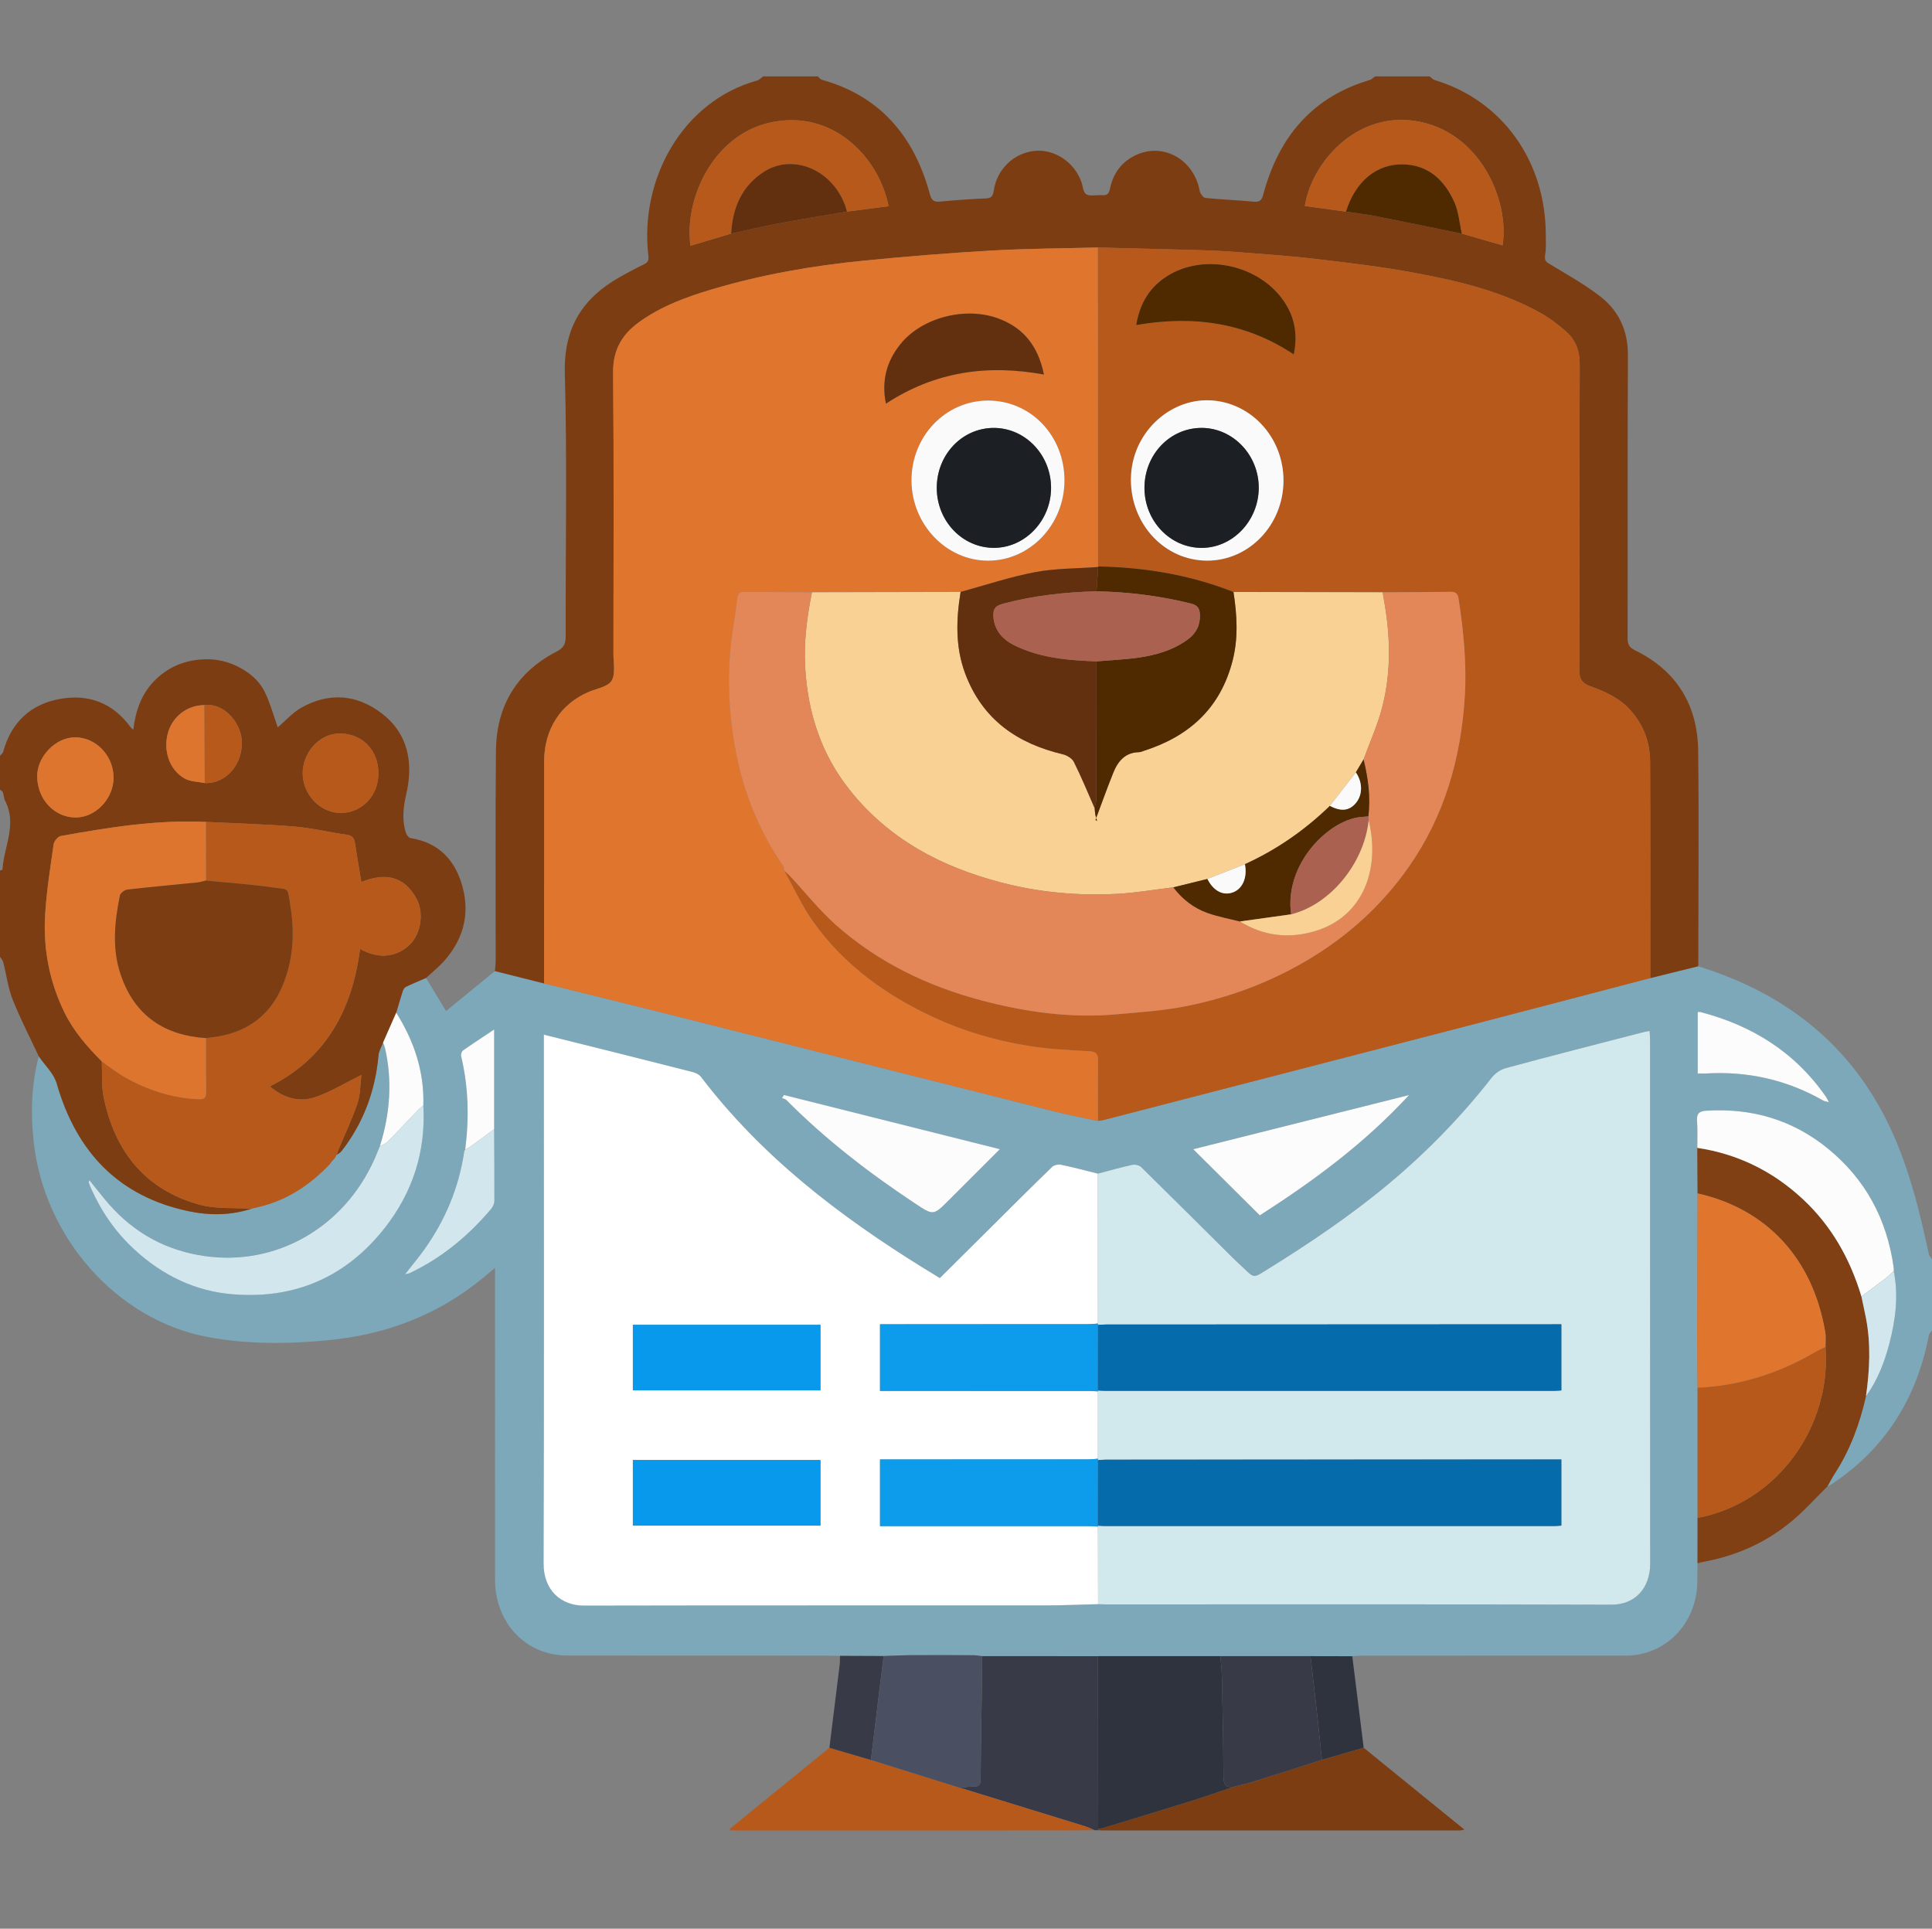 <?xml version="1.0" encoding="utf-8"?>
<!-- Generator: Adobe Illustrator 16.0.0, SVG Export Plug-In . SVG Version: 6.00 Build 0)  -->
<!DOCTYPE svg PUBLIC "-//W3C//DTD SVG 1.1//EN" "http://www.w3.org/Graphics/SVG/1.1/DTD/svg11.dtd">
<svg version="1.1" id="Calque_1" xmlns:x="http://ns.adobe.com/Extensibility/1.0/" xmlns:i="http://ns.adobe.com/AdobeIllustrator/10.0/" xmlns:graph="http://ns.adobe.com/Graphs/1.0/"
	 xmlns="http://www.w3.org/2000/svg" xmlns:xlink="http://www.w3.org/1999/xlink" x="0px" y="0px" width="151.701px"
	 height="151.435px" viewBox="0 0 151.701 151.435" enable-background="new 0 0 151.701 151.435" xml:space="preserve">
<rect x="0" y="0" width="151.701" height="151.435" fill="#808080" stroke="none"/>
<path fill="#7DA8BA" d="M6.888,92.471l0.019-0.031l-0.031-0.006L6.888,92.471z M78.51,90.23c-5.756-1.444-11.353-2.848-16.95-4.255
	c-0.051,0.081-0.106,0.159-0.157,0.24c0.119,0.05,0.265,0.078,0.351,0.162c3.081,3.101,6.501,5.728,10.101,8.114
	c1.432,0.948,1.432,0.955,2.655-0.262C75.805,92.941,77.095,91.647,78.51,90.23 M110.637,85.979
	c-5.6,1.407-11.199,2.811-16.944,4.255c1.807,1.794,3.509,3.482,5.228,5.191C103.159,92.711,107.171,89.754,110.637,85.979
	 M86.221,125.954c0.211,0.006,0.422,0.016,0.634,0.016c13.228,0,26.453-0.016,39.682,0.021c1.786,0.007,3.039-1.232,3.039-3.238
	c-0.011-13.683-0.005-27.368-0.008-41.052c0-0.233-0.025-0.461-0.041-0.764c-0.283,0.063-0.484,0.1-0.683,0.152
	c-3.535,0.911-7.068,1.816-10.592,2.765c-0.408,0.112-0.849,0.405-1.116,0.752c-2.402,3.066-5.09,5.827-8.044,8.298
	c-3.07,2.567-6.367,4.779-9.741,6.869c-0.9,0.559-0.895,0.565-1.642-0.152c-0.295-0.284-0.601-0.556-0.892-0.846
	c-2.399-2.38-4.792-4.77-7.207-7.138c-0.159-0.152-0.491-0.228-0.713-0.181c-0.903,0.199-1.798,0.458-2.695,0.695
	c-0.962-0.24-1.917-0.499-2.886-0.705c-0.22-0.044-0.552,0.025-0.708,0.178c-1.578,1.525-3.131,3.082-4.69,4.63
	c-1.373,1.366-2.747,2.727-4.124,4.09c-0.488-0.297-0.93-0.559-1.363-0.83c-6.523-4.052-12.596-8.682-17.387-14.959
	c-0.151-0.199-0.445-0.33-0.694-0.393c-2.284-0.59-4.573-1.157-6.862-1.729c-1.564-0.394-3.134-0.786-4.782-1.198v0.861
	c0,13.552,0.023,27.101-0.025,40.646c-0.006,2.137,1.383,3.325,3.176,3.319c12.09-0.022,24.179-0.01,36.267-0.016
	C83.49,126.048,84.857,125.988,86.221,125.954 M143.621,86.531c0.01,0.027,0.016,0.053,0.025,0.077
	c0.003-0.012,0.009-0.027,0.006-0.034c-0.013-0.016-0.028-0.021-0.045-0.037c-0.07-0.131-0.135-0.274-0.217-0.394
	c-2.463-3.565-5.85-5.63-9.858-6.682c-0.07-0.016-0.149,0-0.223,0v4.829c0.232,0,0.418,0.01,0.604-0.003
	c3.271-0.203,6.356,0.474,9.242,2.124C143.292,86.487,143.464,86.49,143.621,86.531 M38.802,88.655v-7.817
	c-0.866,0.574-1.664,1.095-2.447,1.641c-0.103,0.075-0.183,0.306-0.15,0.434c0.581,2.424,0.638,4.873,0.321,7.337
	c-0.028,0.063-0.073,0.116-0.083,0.182c-0.418,2.848-1.5,5.403-3.146,7.702c-0.448,0.624-0.942,1.214-1.488,1.915
	c0.187-0.043,0.269-0.043,0.338-0.077c2.498-1.17,4.603-2.901,6.411-5.042c0.14-0.168,0.259-0.431,0.262-0.646
	C38.831,92.408,38.812,90.53,38.802,88.655 M33.451,76.785c0.493,0.811,0.984,1.622,1.572,2.596c1.287-1.052,2.564-2.094,3.84-3.136
	c1.287,0.325,2.57,0.646,3.859,0.968c3.13,0.773,6.264,1.537,9.395,2.326c10.267,2.58,20.53,5.18,30.797,7.756
	c1.091,0.274,2.198,0.478,3.298,0.715c0.165-0.028,0.332-0.041,0.494-0.081c9.524-2.465,19.047-4.923,28.567-7.394
	c4.771-1.236,9.538-2.49,14.308-3.74c1.259-0.31,2.513-0.618,3.769-0.93c0.579,0.2,1.164,0.384,1.734,0.599
	c6.233,2.333,10.926,6.464,13.687,12.868c1.262,2.936,2.015,6.024,2.68,9.144c0.032,0.147,0.167,0.269,0.253,0.399v5.575
	c-0.086,0.131-0.221,0.256-0.25,0.399c-0.97,5.028-3.487,8.938-7.631,11.68c-0.105,0.068-0.225,0.122-0.335,0.181
	c0.201-0.349,0.385-0.711,0.606-1.051c1.188-1.844,1.936-3.881,2.424-6.033c0.905-1.245,1.457-2.674,1.841-4.165
	c0.482-1.854,0.729-3.737,0.339-5.659c-0.004-0.087,0.006-0.175-0.004-0.262c-0.526-3.822-2.227-6.941-5.12-9.318
	c-2.822-2.321-6.058-3.235-9.613-3.011c-0.507,0.031-0.757,0.199-0.708,0.792c0.051,0.705,0.019,1.414,0.021,2.118
	c0.006,1.192,0.013,2.387,0.021,3.579c-0.012,3.743-0.024,7.493-0.031,11.236c0,1.345,0.022,2.687,0.031,4.031
	c0,3.403,0,6.807,0,10.214c-0.003,1.188-0.003,2.374-0.006,3.559c-0.031,0.84,0.036,1.694-0.111,2.509
	c-0.508,2.813-2.795,4.745-5.526,4.745c-6.903,0.003-13.811,0-20.718,0.003c-0.247,0-0.5,0.028-0.75,0.044l-3.28-0.007
	c-2.358,0-4.715,0-7.072,0c-3.208,0-6.412,0-9.616,0c-3.032,0-6.066,0-9.099,0c-0.226-0.024-0.452-0.071-0.68-0.074
	c-1.662-0.007-3.323-0.01-4.981,0c-0.692,0.003-1.383,0.04-2.073,0.065c-1.14-0.007-2.284-0.01-3.427-0.013
	c-0.378-0.006-0.758-0.016-1.134-0.019c-6.763-0.003-13.524-0.003-20.286-0.007c-3.24-0.003-5.664-2.552-5.664-5.961
	c-0.003-7.85-0.003-15.695-0.003-23.544v-0.934c-0.383,0.325-0.652,0.55-0.923,0.774c-3.563,2.947-7.66,4.467-12.134,4.903
	c-3.171,0.31-6.353,0.341-9.502-0.246c-7.141-1.338-12.875-7.83-13.673-15.405c-0.239-2.239-0.166-4.451,0.409-6.635
	c0.483,0.708,1.182,1.345,1.405,2.131c1.579,5.49,4.958,8.881,10.32,10.023c1.65,0.349,3.332,0.349,4.97-0.188h-0.019
	c0.189-0.044,0.381-0.088,0.568-0.138c2.215-0.512,4.048-1.719,5.626-3.388c0.045-0.068,0.092-0.131,0.137-0.199l-0.006,0.009
	c0.045-0.047,0.089-0.094,0.134-0.144l-0.009,0.01c0.045-0.047,0.089-0.094,0.134-0.144l-0.006,0.009
	c0.047-0.087,0.095-0.178,0.14-0.268l0.006,0.019c0.128-0.1,0.284-0.175,0.381-0.3c1.695-2.187,2.641-4.691,2.893-7.499
	c0.03-0.347,0.234-0.674,0.359-1.014c0.044,0.121,0.108,0.24,0.137,0.364c0.613,2.627,0.412,5.21-0.387,7.759
	c-0.144,0.343-0.278,0.692-0.429,1.026c-2.402,5.378-7.727,8.423-13.358,7.603c-2.962-0.428-5.486-1.771-7.511-4.103
	c-0.515-0.586-0.991-1.213-1.512-1.856c-0.028,0.119-0.058,0.169-0.045,0.203c0.055,0.165,0.119,0.328,0.188,0.49
	c0.819,1.818,1.927,3.403,3.371,4.741c2.24,2.071,4.849,3.311,7.804,3.541c4.782,0.371,8.827-1.319,11.897-5.25
	c2.162-2.765,3.216-5.968,3.006-9.584c0.085-2.683-0.741-5.072-2.128-7.281c0.167-0.558,0.326-1.123,0.505-1.675
	c0.041-0.131,0.131-0.293,0.239-0.344C32.38,77.24,32.917,77.02,33.451,76.785"/>
<path fill="#7D3D12" d="M66.502,16.613c1.088-0.141,2.176-0.281,3.271-0.421c-0.78-3.893-4.42-7.646-9.292-6.573
	c-4.493,0.992-6.77,5.996-6.263,9.677c1.071-0.318,2.13-0.64,3.191-0.955c1.234-0.265,2.459-0.562,3.7-0.792
	C62.902,17.212,64.703,16.922,66.502,16.613 M105.687,16.616c0.766,0.112,1.539,0.196,2.299,0.346
	c2.269,0.446,4.53,0.914,6.795,1.379c1.063,0.306,2.131,0.615,3.202,0.923c0.564-3.544-1.807-9.047-6.943-9.78
	c-4.608-0.655-8.053,3.304-8.583,6.691C103.532,16.323,104.61,16.47,105.687,16.616 M112.261,6c0.134,0.1,0.255,0.247,0.402,0.29
	c5.283,1.585,8.707,6.352,8.712,12.145c0,0.527,0.041,1.073-0.052,1.584c-0.087,0.471,0.125,0.574,0.451,0.768
	c1.324,0.802,2.692,1.56,3.915,2.518c1.429,1.123,2.151,2.667,2.137,4.636c-0.043,7.384-0.012,14.771-0.027,22.153
	c0,0.515,0.134,0.743,0.597,0.973c3.179,1.554,4.901,4.208,4.945,7.887c0.066,5.637,0.014,11.277,0.009,16.912
	c-1.257,0.309-2.513,0.624-3.769,0.932c0-5.662,0.01-11.317-0.013-16.977c-0.006-1.579-0.539-2.96-1.604-4.121
	c-0.87-0.939-1.978-1.41-3.108-1.825c-0.624-0.228-0.854-0.555-0.85-1.285c0.032-8.002,0.009-16,0.032-24.002
	c0.003-1.033-0.313-1.878-1.035-2.521c-0.62-0.549-1.29-1.07-2.007-1.472c-3.099-1.738-6.495-2.53-9.909-3.169
	c-2.597-0.487-5.23-0.79-7.853-1.102c-1.999-0.237-4.009-0.365-6.015-0.524c-0.901-0.072-1.801-0.122-2.706-0.15
	c-2.771-0.081-5.542-0.144-8.315-0.218c-2.776,0.075-5.552,0.081-8.322,0.24c-3.354,0.19-6.708,0.465-10.053,0.795
	c-4.042,0.396-8.041,1.098-11.952,2.262c-2.009,0.599-3.979,1.32-5.715,2.583c-1.296,0.945-2.031,2.137-2.015,3.931
	c0.067,7.359,0.033,14.719,0.026,22.081c0,0.721,0.178,1.604-0.145,2.125c-0.306,0.487-1.159,0.611-1.781,0.874
	c-2.218,0.933-3.511,2.936-3.514,5.457c0,5.812-0.003,11.624-0.006,17.436c-1.289-0.322-2.572-0.643-3.859-0.968
	c0.021-0.284,0.058-0.567,0.058-0.858c0.006-5.481-0.033-10.962,0.022-16.443c0.034-3.606,1.703-6.211,4.77-7.796
	c0.54-0.281,0.705-0.58,0.705-1.191c-0.019-6.876,0.122-13.755-0.067-20.624c-0.102-3.653,1.429-5.937,4.285-7.565
	c0.628-0.358,1.268-0.699,1.915-1.011c0.292-0.14,0.402-0.29,0.362-0.652c-0.716-6.015,2.658-12.161,8.554-13.792
	C59.634,6.265,59.771,6.106,59.924,6h4.297c0.095,0.087,0.181,0.225,0.29,0.256c4.505,1.248,7.246,4.346,8.498,8.972
	c0.131,0.487,0.306,0.643,0.769,0.602c1.195-0.109,2.39-0.203,3.584-0.25c0.438-0.016,0.598-0.122,0.667-0.615
	c0.24-1.669,1.569-2.936,3.173-3.113c1.562-0.175,3.124,0.839,3.7,2.408c0.123,0.34,0.149,0.836,0.382,0.986
	c0.281,0.178,0.731,0.063,1.109,0.075c0.042,0,0.086-0.006,0.128,0c0.366,0.043,0.549-0.075,0.635-0.509
	c0.23-1.136,0.856-2.019,1.85-2.545c2.198-1.17,4.719,0.171,5.194,2.717c0.042,0.212,0.274,0.537,0.444,0.556
	c1.274,0.131,2.559,0.178,3.834,0.296c0.462,0.041,0.601-0.15,0.718-0.581c1.228-4.583,3.923-7.668,8.354-8.972
	c0.149-0.041,0.274-0.187,0.412-0.284H112.261z"/>
<path fill="#7D3D12" d="M29.711,60.7c0.006-1.766-1.221-3.029-2.868-3.104c-1.85-0.087-3.084,1.604-3.075,3.129
	c0.009,1.675,1.402,3.151,3.067,3.104C28.459,63.786,29.733,62.438,29.711,60.7 M8.917,61.056c-0.003-1.722-1.387-3.167-3.027-3.163
	c-1.537,0.003-3,1.532-2.969,3.104c0.036,1.778,1.351,3.179,3,3.191C7.5,64.197,8.921,62.712,8.917,61.056 M16.077,61.483
	c1.689,0.075,3.045-1.525,2.903-3.388c-0.114-1.469-1.491-2.939-2.929-2.73c-1.351-0.003-2.527,0.905-2.875,2.218
	c-0.366,1.382,0.134,2.861,1.316,3.538C14.949,61.38,15.547,61.371,16.077,61.483 M19.741,94.907
	c-1.643,0.536-3.319,0.54-4.971,0.184c-5.359-1.139-8.743-4.532-10.318-10.02c-0.226-0.786-0.926-1.423-1.405-2.128
	c-0.692-1.482-1.451-2.936-2.051-4.458c-0.367-0.921-0.491-1.953-0.741-2.933c-0.042-0.156-0.166-0.284-0.256-0.427v-6.767
	c0.07-0.031,0.195-0.059,0.198-0.097c0.109-1.797,1.173-3.557,0.195-5.4c-0.098-0.184-0.086-0.43-0.159-0.636
	c-0.036-0.094-0.154-0.156-0.234-0.234V59.34c0.085-0.1,0.217-0.187,0.247-0.303c0.652-2.368,2.191-3.747,4.45-4.158
	c2.235-0.406,4.155,0.287,5.578,2.24c0.035,0.047,0.086,0.084,0.193,0.178c0.176-1.472,0.621-2.77,1.618-3.803
	c1.003-1.042,2.217-1.579,3.603-1.707c1-0.093,1.972,0.06,2.891,0.505c0.944,0.456,1.764,1.104,2.228,2.072
	c0.434,0.908,0.702,1.903,1.003,2.751c0.558-0.478,1.143-1.154,1.865-1.557c2.162-1.21,4.332-1.052,6.303,0.458
	c2.067,1.584,2.494,3.85,1.923,6.33c-0.24,1.039-0.349,2.025-0.033,3.039c0.052,0.168,0.227,0.396,0.372,0.418
	c2.184,0.346,3.519,1.704,4.091,3.875c0.582,2.209-0.006,4.146-1.476,5.796c-0.429,0.478-0.933,0.877-1.402,1.313
	c-0.534,0.228-1.07,0.452-1.594,0.705c-0.109,0.054-0.198,0.216-0.24,0.347c-0.181,0.555-0.338,1.113-0.504,1.672
	c-0.345,0.786-0.691,1.569-1.036,2.352c-0.125,0.334-0.329,0.665-0.36,1.008c-0.25,2.814-1.198,5.316-2.895,7.506
	c-0.095,0.125-0.25,0.197-0.376,0.294c0.038-0.122,0.067-0.25,0.114-0.365c0.509-1.226,1.087-2.431,1.509-3.688
	c0.232-0.699,0.213-1.488,0.307-2.218c-1.256,0.624-2.365,1.301-3.553,1.722c-1.262,0.449-2.488,0.144-3.638-0.82
	c4.408-2.209,6.459-5.996,7.085-10.8c1.584,0.905,3.012,0.555,3.923-0.35c0.85-0.845,1.112-2.458,0.521-3.565
	c-1.003-1.884-2.563-2.053-4.341-1.335c-0.176-1.058-0.346-2.049-0.502-3.045c-0.061-0.393-0.198-0.602-0.625-0.664
	c-1.371-0.184-2.728-0.531-4.103-0.643c-2.319-0.19-4.651-0.25-6.974-0.365c-3.85-0.181-7.627,0.427-11.397,1.107
	c-0.22,0.041-0.524,0.399-0.56,0.646c-0.26,1.828-0.552,3.656-0.667,5.497c-0.166,2.686,0.329,5.272,1.508,7.69
	c0.729,1.497,1.795,2.711,2.939,3.861c0.039,0.924-0.038,1.872,0.14,2.765c0.88,4.411,3.371,7.347,7.546,8.488
	C16.971,94.944,18.383,94.813,19.741,94.907"/>
<path fill="#804014" d="M133.294,93.703c-0.007-1.191-0.013-2.387-0.022-3.578c3.164,0.474,5.936,1.824,8.319,4.056
	c2.219,2.08,3.686,4.657,4.568,7.618c0.122,0.577,0.256,1.15,0.363,1.731c0.39,2.033,0.284,4.064-0.003,6.093
	c-0.491,2.155-1.235,4.192-2.427,6.039c-0.219,0.337-0.403,0.699-0.604,1.048c-0.917,0.902-1.779,1.875-2.758,2.692
	c-2.054,1.726-4.417,2.765-7.014,3.235c-0.144,0.025-0.286,0.072-0.426,0.106c0-1.188,0.003-2.378,0.003-3.563
	c6.163-1.143,10.527-7.069,10.047-13.421c-0.007-0.396,0.042-0.802-0.025-1.186C142.338,98.825,138.737,94.926,133.294,93.703"/>
<path fill="#383B47" d="M77.116,130.034c3.031,0,6.066,0,9.097,0.003c0.004,4.524,0.008,9.044,0.012,13.568c0,0.03,0,0.062,0,0.097
	c-0.094,0-0.186,0-0.279,0.003c-0.248-0.106-0.495-0.231-0.751-0.313c-3.276-1.011-6.554-2.019-9.833-3.029
	c0.35-0.027,0.704-0.097,1.052-0.081c0.438,0.019,0.582-0.144,0.585-0.608c0.021-2.795,0.073-5.59,0.115-8.385
	C77.12,130.87,77.116,130.452,77.116,130.034"/>
<path fill="#B8591C" d="M75.36,140.367c3.279,1.011,6.559,2.015,9.836,3.028c0.256,0.078,0.499,0.203,0.75,0.307
	c-0.842,0.006-1.686,0.019-2.526,0.019c-8.469,0.003-16.934,0.003-25.402,0.003h-0.661l-0.045-0.138
	c2.604-2.118,5.207-4.236,7.812-6.357c1.088,0.321,2.174,0.64,3.265,0.961L75.36,140.367z"/>
<path fill="#7D3D12" d="M86.225,143.698c0-0.031,0-0.063-0.004-0.09c0.125-0.028,0.248-0.041,0.37-0.078
	c2.274-0.689,4.55-1.376,6.821-2.084c1.159-0.362,2.309-0.765,3.466-1.151c0.524-0.137,1.058-0.253,1.575-0.415
	c1.784-0.562,3.562-1.132,5.344-1.7c1.092-0.321,2.186-0.636,3.277-0.954c2.613,2.121,5.225,4.242,7.913,6.43
	c-0.167,0.034-0.253,0.065-0.338,0.065c-9.37,0-18.74,0-28.108,0C86.435,143.721,86.329,143.705,86.225,143.698"/>
<path fill="#383B47" d="M68.386,138.187c-1.087-0.318-2.176-0.637-3.262-0.955c0.268-2.168,0.54-4.336,0.805-6.505
	c0.028-0.236,0.019-0.474,0.028-0.714c1.14,0.003,2.285,0.006,3.425,0.013c-0.144,1.173-0.292,2.349-0.435,3.521
	C68.759,135.095,68.575,136.642,68.386,138.187"/>
<path fill="#2E333D" d="M107.076,137.223c-1.094,0.321-2.186,0.639-3.279,0.954c-0.107-1.021-0.207-2.043-0.317-3.063
	c-0.189-1.69-0.384-3.385-0.576-5.079c1.092,0.003,2.186,0.003,3.277,0.007C106.481,132.434,106.778,134.829,107.076,137.223"/>
<path fill="#B8591C" d="M89.218,25.523c4.438-0.768,8.559-0.228,12.369,2.305c0.335-1.609,0.045-2.967-0.768-4.165
	c-1.957-2.889-6.302-3.818-9.184-1.978C90.314,22.528,89.502,23.76,89.218,25.523 M100.779,37.752
	c0.012-3.45-2.604-6.202-5.811-6.32c-3.173-0.119-6.153,2.602-6.169,6.214c-0.01,3.522,2.646,6.361,5.974,6.373
	C98.072,44.029,100.767,41.221,100.779,37.752 M86.199,19.433c2.771,0.069,5.545,0.134,8.315,0.215
	c0.903,0.025,1.805,0.078,2.705,0.146c2.007,0.166,4.017,0.293,6.016,0.527c2.622,0.312,5.256,0.618,7.853,1.104
	c3.414,0.636,6.811,1.426,9.909,3.167c0.715,0.399,1.386,0.92,2.007,1.472c0.722,0.64,1.037,1.488,1.033,2.521
	c-0.021,8.002,0,16.004-0.03,24.002c-0.004,0.727,0.226,1.061,0.85,1.285c1.131,0.418,2.238,0.886,3.107,1.828
	c1.063,1.158,1.597,2.54,1.604,4.118c0.023,5.662,0.014,11.318,0.014,16.977c-4.77,1.248-9.536,2.5-14.308,3.741
	c-9.521,2.468-19.043,4.929-28.567,7.388c-0.162,0.046-0.329,0.059-0.494,0.084c0-1.548-0.025-3.092,0.013-4.639
	c0.016-0.621-0.146-0.809-0.763-0.837c-1.607-0.077-3.228-0.171-4.818-0.433c-2.514-0.416-4.96-1.123-7.302-2.209
	c-3.728-1.726-7.032-4.068-9.495-7.528c-0.881-1.238-1.523-2.667-2.277-4.012c0.153,0.141,0.315,0.269,0.457,0.421
	c1.205,1.292,2.312,2.702,3.622,3.862c3.338,2.961,7.242,4.811,11.458,5.925c3.459,0.914,6.974,1.4,10.552,1.082
	c1.775-0.159,3.567-0.277,5.316-0.611c3.393-0.652,6.624-1.834,9.644-3.619c3.162-1.869,5.865-4.293,8.012-7.366
	c2.786-3.984,4.095-8.523,4.387-13.408c0.149-2.562-0.104-5.11-0.493-7.643c-0.057-0.372-0.217-0.527-0.587-0.524
	c-1.789,0.022-3.581,0.025-5.37,0.035c-3.907-0.01-7.811-0.019-11.715-0.025c-3.432-1.351-6.986-1.94-10.635-2.002
	c-0.003-1.192-0.006-2.387-0.006-3.579C86.209,33.743,86.202,26.586,86.199,19.433"/>
<path fill="#E0752E" d="M81.969,29.407c-0.473-2.321-1.686-3.734-3.66-4.43c-2.607-0.92-5.987-0.006-7.639,2.084
	c-1.037,1.313-1.472,2.808-1.107,4.632C73.421,29.17,77.522,28.596,81.969,29.407 M77.586,31.45c-3.351,0-6.04,2.814-6.015,6.302
	c0.025,3.438,2.741,6.273,6.015,6.271c3.316-0.003,6.013-2.854,5.996-6.339C83.563,34.195,80.926,31.45,77.586,31.45 M61.569,68.356
	c0.754,1.341,1.396,2.767,2.277,4.012c2.463,3.459,5.767,5.796,9.495,7.525c2.341,1.082,4.788,1.797,7.302,2.211
	c1.591,0.263,3.211,0.35,4.818,0.431c0.616,0.028,0.778,0.216,0.763,0.837c-0.038,1.544-0.013,3.095-0.013,4.636
	c-1.1-0.234-2.207-0.438-3.298-0.709c-10.267-2.583-20.53-5.175-30.797-7.759c-3.131-0.785-6.265-1.55-9.395-2.326
	c0.003-5.813,0.006-11.625,0.006-17.436c0.003-2.521,1.296-4.524,3.513-5.457c0.624-0.262,1.477-0.387,1.783-0.874
	c0.323-0.521,0.144-1.404,0.144-2.125c0.006-7.362,0.042-14.722-0.025-22.081c-0.016-1.793,0.719-2.985,2.015-3.931
	c1.735-1.263,3.707-1.984,5.715-2.583c3.911-1.164,7.91-1.866,11.952-2.262c3.344-0.331,6.698-0.605,10.053-0.795
	c2.769-0.159,5.545-0.166,8.322-0.237c0.003,7.157,0.01,14.313,0.013,21.463c0,1.195,0.003,2.387,0.006,3.578l0.013,0.044
	c-1.652,0.122-3.332,0.097-4.954,0.405c-1.975,0.372-3.901,1.021-5.849,1.551c-3.892,0.009-7.782,0.019-11.672,0.025
	c-1.771-0.009-3.541-0.016-5.307-0.031c-0.365-0.003-0.521,0.15-0.566,0.537c-0.102,0.895-0.245,1.788-0.373,2.677
	c-0.429,2.904-0.329,5.802,0.15,8.685c0.588,3.55,1.881,6.807,3.901,9.733c0.003,0.084,0.006,0.171,0.009,0.262V68.356z"/>
<path fill="#FFFFFF" d="M64.419,104.02H49.693v5.145h14.727V104.02z M49.693,119.786h14.727v-5.15H49.693V119.786z M86.223,125.954
	c-1.368,0.031-2.734,0.094-4.103,0.097c-12.087,0.006-24.176-0.01-36.264,0.016c-1.792,0.003-3.181-1.186-3.174-3.319
	c0.047-13.549,0.022-27.101,0.022-40.649v-0.861c1.652,0.412,3.216,0.805,4.786,1.195c2.287,0.574,4.575,1.145,6.858,1.731
	c0.252,0.063,0.543,0.19,0.696,0.393c4.789,6.277,10.866,10.907,17.389,14.959c0.434,0.269,0.872,0.53,1.363,0.833
	c1.375-1.366,2.749-2.729,4.121-4.09c1.56-1.551,3.112-3.107,4.691-4.633c0.158-0.152,0.488-0.222,0.708-0.175
	c0.969,0.203,1.926,0.462,2.889,0.699c0,3.925,0.003,7.849,0.006,11.771c-0.271,0.021-0.543,0.053-0.813,0.053
	c-5.186,0.003-10.367,0.003-15.552,0.003h-0.744v5.232h0.811c5.182,0,10.364,0,15.546,0.003c0.253,0,0.503,0.021,0.755,0.031
	c0,1.769,0,3.531-0.003,5.294c-0.271,0.019-0.543,0.053-0.813,0.053c-5.186,0.003-10.367,0.003-15.552,0.003h-0.744v5.232h0.811
	c5.182,0,10.364,0,15.546,0c0.253,0,0.503,0.021,0.755,0.034C86.217,121.889,86.22,123.923,86.223,125.954"/>
<path fill="#D1E8ED" d="M86.21,114.536l0.003-5.291c-0.006-0.021-0.009-0.047-0.009-0.068c0.188,0.009,0.377,0.027,0.564,0.027
	c11.75,0,23.499,0,35.246,0c0.186,0,0.371-0.019,0.582-0.031v-5.193h-0.762c-11.663,0.003-23.329,0.009-34.993,0.016
	c-0.211,0-0.418,0.019-0.629,0.031c0-0.035,0-0.069-0.003-0.106c-0.003-3.922-0.006-7.846-0.009-11.771
	c0.896-0.234,1.792-0.493,2.695-0.689c0.222-0.05,0.557,0.021,0.713,0.178c2.414,2.368,4.807,4.758,7.209,7.141
	c0.289,0.287,0.595,0.559,0.89,0.84c0.75,0.721,0.744,0.714,1.641,0.155c3.374-2.09,6.671-4.302,9.741-6.866
	c2.957-2.474,5.645-5.234,8.044-8.301c0.271-0.344,0.708-0.644,1.12-0.749c3.521-0.955,7.057-1.854,10.588-2.768
	c0.196-0.056,0.402-0.09,0.684-0.152c0.019,0.303,0.04,0.533,0.04,0.764c0.003,13.684-0.003,27.369,0.008,41.052
	c0.003,2.003-1.249,3.245-3.035,3.238c-13.229-0.04-26.458-0.021-39.686-0.021c-0.209,0-0.419-0.01-0.63-0.016
	c-0.003-2.031-0.006-4.065-0.01-6.096c-0.006-0.022-0.009-0.044-0.009-0.069c0.188,0.013,0.377,0.031,0.564,0.031
	c11.75,0,23.499,0,35.246,0c0.186,0,0.371-0.021,0.582-0.037v-5.191c-0.266,0-0.515,0-0.762,0
	c-11.663,0.004-23.329,0.013-34.993,0.016c-0.211,0.004-0.418,0.022-0.629,0.034C86.213,114.607,86.213,114.57,86.21,114.536"/>
<path fill="#B8591C" d="M16.167,64.534c2.326,0.115,4.655,0.175,6.974,0.365c1.374,0.112,2.731,0.459,4.103,0.643
	c0.43,0.062,0.567,0.271,0.628,0.661c0.153,0.999,0.326,1.99,0.498,3.048c1.783-0.717,3.343-0.549,4.346,1.335
	c0.591,1.107,0.326,2.72-0.524,3.565c-0.908,0.905-2.338,1.254-3.92,0.35c-0.628,4.804-2.677,8.591-7.089,10.8
	c1.151,0.964,2.377,1.267,3.642,0.82c1.188-0.421,2.294-1.098,3.55-1.722c-0.091,0.729-0.072,1.519-0.304,2.218
	c-0.424,1.257-1,2.462-1.512,3.688c-0.046,0.115-0.076,0.243-0.114,0.365l-0.008-0.016c-0.043,0.09-0.092,0.181-0.14,0.271
	l0.006-0.01c-0.043,0.047-0.089,0.097-0.134,0.144l0.011-0.01l-0.134,0.141l0.006-0.009c-0.045,0.065-0.09,0.134-0.134,0.199
	c-1.582,1.672-3.416,2.88-5.626,3.392c-0.192,0.043-0.384,0.09-0.571,0.137l0.019-0.003c-1.359-0.094-2.771,0.037-4.063-0.318
	c-4.172-1.142-6.667-4.077-7.546-8.488c-0.175-0.893-0.098-1.841-0.141-2.765c0.576,0.402,1.128,0.846,1.731,1.195
	c1.811,1.042,3.734,1.672,5.821,1.775c0.562,0.027,0.645-0.128,0.638-0.618c-0.016-1.395-0.006-2.786-0.009-4.181
	c0.355-0.047,0.709-0.08,1.061-0.149c2.294-0.421,3.993-1.688,4.945-3.946c0.859-2.034,0.981-4.165,0.621-6.339
	c-0.234-1.41-0.058-1.216-1.313-1.395c-1.763-0.252-3.542-0.365-5.316-0.542C16.167,67.604,16.167,66.066,16.167,64.534"/>
<path fill="#2E333D" d="M96.876,140.292c-1.155,0.387-2.304,0.792-3.466,1.154c-2.268,0.708-4.545,1.392-6.821,2.087
	c-0.116,0.034-0.244,0.047-0.366,0.072c-0.003-4.524-0.006-9.048-0.006-13.571c3.203,0,6.407,0,9.611,0
	c0.042,0.571,0.109,1.136,0.118,1.704c0.052,2.548,0.112,5.094,0.119,7.643C96.065,140.036,96.187,140.398,96.876,140.292"/>
<path fill="#E0752E" d="M133.294,93.703c5.443,1.223,9.044,5.122,10.021,10.872c0.067,0.384,0.019,0.789,0.025,1.186
	c-0.245,0.121-0.501,0.228-0.738,0.364c-2.894,1.704-5.983,2.692-9.309,2.839c-0.01-1.341-0.031-2.686-0.028-4.027
	C133.269,101.193,133.284,97.446,133.294,93.703"/>
<path fill="#D1E6ED" d="M33.24,86.799c0.212,3.613-0.843,6.816-3.006,9.584c-3.07,3.925-7.115,5.618-11.896,5.244
	c-2.959-0.225-5.565-1.467-7.805-3.538c-1.443-1.335-2.552-2.923-3.37-4.745c-0.073-0.155-0.134-0.321-0.191-0.489
	c-0.01-0.031,0.016-0.078,0.043-0.2c0.524,0.646,1,1.267,1.515,1.859c2.023,2.324,4.55,3.672,7.511,4.103
	c5.632,0.817,10.958-2.224,13.36-7.605c0.149-0.337,0.284-0.684,0.427-1.023c0.201-0.109,0.441-0.178,0.597-0.337
	c0.812-0.82,1.598-1.663,2.399-2.499C32.95,87.023,33.1,86.918,33.24,86.799"/>
<path fill="#B8591C" d="M133.295,108.968c3.326-0.15,6.416-1.139,9.31-2.843c0.237-0.137,0.488-0.243,0.734-0.361
	c0.479,6.346-3.881,12.275-10.044,13.414C133.295,115.777,133.295,112.371,133.295,108.968"/>
<path fill="#4A4F61" d="M68.386,138.187c0.188-1.545,0.373-3.092,0.562-4.64c0.143-1.173,0.292-2.349,0.435-3.521
	c0.689-0.022,1.384-0.06,2.073-0.069c1.662-0.009,3.319-0.003,4.981,0.007c0.226,0,0.454,0.047,0.68,0.071
	c0,0.418,0.003,0.836-0.003,1.255c-0.042,2.795-0.094,5.59-0.115,8.385c-0.003,0.465-0.15,0.627-0.585,0.608
	c-0.348-0.016-0.702,0.054-1.053,0.085C73.038,139.64,70.712,138.913,68.386,138.187"/>
<path fill="#FCFCFC" d="M146.16,101.799c-0.886-2.961-2.349-5.538-4.568-7.618c-2.383-2.231-5.16-3.582-8.318-4.056
	c-0.003-0.708,0.028-1.417-0.021-2.118c-0.049-0.597,0.201-0.765,0.708-0.796c3.556-0.225,6.791,0.689,9.613,3.011
	c2.894,2.377,4.594,5.5,5.12,9.318c0.013,0.087,0,0.178,0.004,0.262c-0.208,0.188-0.402,0.387-0.621,0.553
	C147.444,100.844,146.799,101.321,146.16,101.799"/>
<path fill="#383B47" d="M96.876,140.292c-0.689,0.106-0.811-0.256-0.811-0.911c-0.007-2.549-0.067-5.095-0.119-7.643
	c-0.009-0.568-0.076-1.133-0.118-1.704c2.358,0,4.715,0,7.074,0c0.189,1.694,0.388,3.389,0.573,5.079
	c0.116,1.021,0.214,2.043,0.32,3.063c-1.78,0.571-3.559,1.145-5.341,1.7C97.934,140.039,97.403,140.154,96.876,140.292"/>
<path fill="#FCFCFC" d="M110.639,85.979c-3.469,3.775-7.482,6.732-11.718,9.446c-1.722-1.706-3.425-3.397-5.229-5.191
	C99.435,88.793,105.039,87.386,110.639,85.979"/>
<path fill="#FCFCFC" d="M78.51,90.23c-1.415,1.417-2.707,2.711-4,3.996c-1.223,1.224-1.223,1.217-2.655,0.266
	c-3.6-2.384-7.021-5.014-10.101-8.114c-0.086-0.087-0.232-0.109-0.351-0.165c0.051-0.075,0.106-0.156,0.156-0.237
	C67.155,87.383,72.753,88.789,78.51,90.23"/>
<path fill="#FCFCFC" d="M143.62,86.531c-0.156-0.038-0.329-0.044-0.467-0.122c-2.884-1.647-5.971-2.321-9.242-2.121
	c-0.186,0.009-0.369,0-0.604,0v-4.826c0.073,0,0.153-0.016,0.224,0.003c4.01,1.049,7.396,3.113,9.859,6.676
	c0.086,0.125,0.146,0.266,0.22,0.399L143.62,86.531z"/>
<path fill="#D1E6ED" d="M38.801,88.655c0.009,1.875,0.028,3.75,0.019,5.625c0,0.222-0.122,0.48-0.262,0.648
	c-1.808,2.138-3.909,3.868-6.411,5.042c-0.067,0.031-0.146,0.034-0.338,0.077c0.546-0.701,1.042-1.291,1.491-1.918
	c1.643-2.296,2.725-4.848,3.147-7.702c0.006-0.06,0.05-0.119,0.08-0.175c0.141-0.081,0.293-0.141,0.424-0.237
	C37.572,89.569,38.185,89.107,38.801,88.655"/>
<path fill="#FCFCFC" d="M33.24,86.799c-0.141,0.119-0.291,0.225-0.415,0.353c-0.802,0.836-1.588,1.679-2.399,2.499
	c-0.156,0.159-0.396,0.228-0.597,0.337c0.799-2.549,1-5.135,0.387-7.765c-0.031-0.121-0.092-0.237-0.137-0.359
	c0.345-0.782,0.689-1.565,1.034-2.352C32.499,81.724,33.324,84.116,33.24,86.799"/>
<path fill="#FCFCFC" d="M38.801,88.655c-0.616,0.452-1.229,0.914-1.85,1.36c-0.131,0.097-0.284,0.156-0.424,0.237
	c0.32-2.471,0.259-4.917-0.323-7.341c-0.031-0.125,0.051-0.362,0.15-0.431c0.783-0.552,1.582-1.067,2.447-1.647V88.655z"/>
<path fill="#D1E6ED" d="M146.16,101.799c0.639-0.478,1.284-0.955,1.916-1.444c0.219-0.166,0.413-0.365,0.621-0.553
	c0.39,1.922,0.144,3.806-0.336,5.659c-0.387,1.491-0.936,2.92-1.844,4.165c0.29-2.031,0.394-4.063,0.007-6.096
	C146.412,102.953,146.281,102.379,146.16,101.799"/>
<path fill="#7D3D12" d="M19.719,94.907c0.192-0.044,0.381-0.088,0.573-0.138C20.1,94.819,19.911,94.863,19.719,94.907"/>
<path fill="#7D3D12" d="M26.299,90.927c0.048-0.091,0.092-0.182,0.14-0.269C26.391,90.745,26.347,90.836,26.299,90.927"/>
<path fill="#7D3D12" d="M25.917,91.382c0.044-0.065,0.089-0.134,0.134-0.199C26.005,91.248,25.96,91.316,25.917,91.382"/>
<polygon fill="#D1E6ED" points="6.885,92.474 6.905,92.437 6.876,92.434 "/>
<path fill="#7D3D12" d="M26.044,91.191l0.134-0.141C26.133,91.098,26.09,91.145,26.044,91.191"/>
<path fill="#7D3D12" d="M26.171,91.061c0.045-0.05,0.089-0.097,0.134-0.146C26.26,90.964,26.216,91.011,26.171,91.061"/>
<path fill="#FCFCFC" d="M143.608,86.54c0.016,0.01,0.033,0.019,0.042,0.031c0.007,0.007-0.003,0.025-0.003,0.037
	c-0.009-0.027-0.019-0.053-0.029-0.077L143.608,86.54z"/>
<path fill="#B8591C" d="M57.411,18.341c-1.061,0.315-2.122,0.636-3.194,0.955c-0.509-3.681,1.773-8.685,6.261-9.677
	c4.875-1.073,8.517,2.683,9.297,6.573c-1.097,0.141-2.186,0.281-3.271,0.421c-0.052-0.166-0.09-0.34-0.151-0.502
	c-1.028-2.789-4.076-4.071-6.347-2.636C58.283,14.57,57.521,16.273,57.411,18.341"/>
<path fill="#B8591C" d="M105.685,16.616c-1.076-0.15-2.149-0.296-3.229-0.443c0.53-3.385,3.973-7.344,8.583-6.688
	c5.137,0.73,7.507,6.236,6.941,9.78c-1.069-0.309-2.134-0.618-3.2-0.923c-0.188-0.83-0.25-1.719-0.588-2.474
	c-0.783-1.741-2.052-2.911-3.997-2.961C108.09,12.854,106.419,14.254,105.685,16.616"/>
<path fill="#63300F" d="M57.411,18.341c0.109-2.068,0.872-3.771,2.594-4.867c2.271-1.435,5.319-0.153,6.347,2.636
	c0.061,0.162,0.1,0.337,0.151,0.502c-1.798,0.309-3.6,0.599-5.393,0.936C59.871,17.78,58.645,18.076,57.411,18.341"/>
<path fill="#4F2900" d="M105.685,16.616c0.734-2.362,2.405-3.766,4.511-3.709c1.945,0.05,3.214,1.22,3.997,2.961
	c0.338,0.755,0.399,1.644,0.588,2.474c-2.265-0.461-4.526-0.933-6.795-1.379C107.225,16.813,106.452,16.729,105.685,16.616"/>
<path fill="#DE752E" d="M16.167,64.534c0,1.532,0,3.07,0,4.602c-0.217,0.053-0.437,0.128-0.658,0.149
	c-1.836,0.188-3.676,0.35-5.511,0.565c-0.217,0.022-0.543,0.271-0.583,0.465c-0.426,2.071-0.63,4.171,0.061,6.208
	c1.107,3.271,3.488,4.77,6.695,4.984c0.003,1.395-0.006,2.786,0.009,4.181c0.006,0.49-0.077,0.646-0.638,0.618
	c-2.087-0.104-4.01-0.733-5.821-1.775c-0.604-0.35-1.156-0.793-1.731-1.195c-1.143-1.15-2.207-2.364-2.938-3.861
	c-1.176-2.418-1.674-5.004-1.505-7.69c0.112-1.84,0.404-3.668,0.665-5.497c0.036-0.247,0.34-0.605,0.563-0.646
	C8.543,64.961,12.321,64.353,16.167,64.534"/>
<path fill="#DE752E" d="M8.917,61.053c0.003,1.66-1.418,3.145-2.997,3.135c-1.648-0.013-2.963-1.414-3-3.191
	c-0.031-1.572,1.429-3.098,2.969-3.104C7.531,57.889,8.915,59.331,8.917,61.053"/>
<path fill="#B8591C" d="M29.711,60.7c0.023,1.737-1.251,3.085-2.877,3.132c-1.662,0.044-3.058-1.432-3.067-3.107
	c-0.006-1.525,1.225-3.216,3.076-3.129C28.492,57.671,29.715,58.935,29.711,60.7"/>
<path fill="#DE752E" d="M16.077,61.483c-0.533-0.112-1.128-0.103-1.585-0.362c-1.181-0.677-1.683-2.156-1.315-3.535
	c0.348-1.316,1.522-2.224,2.872-2.221C16.059,57.403,16.068,59.446,16.077,61.483"/>
<path fill="#B8591C" d="M16.077,61.483c-0.009-2.037-0.019-4.08-0.028-6.118c1.439-0.212,2.817,1.261,2.929,2.73
	C19.122,59.958,17.768,61.558,16.077,61.483"/>
<path fill="#FAD194" d="M63.753,46.502c3.892-0.009,7.782-0.019,11.674-0.025c-0.353,2.159-0.423,4.314,0.354,6.392
	c1.374,3.672,4.143,5.516,7.67,6.352c0.326,0.078,0.731,0.321,0.875,0.612c0.591,1.182,1.093,2.411,1.627,3.625
	c0.019,0.171,0.021,0.353,0.058,0.524c0.031,0.162,0.092,0.325,0.141,0.483c-0.049-0.025-0.094-0.053-0.141-0.078
	c0.466-1.242,0.912-2.496,1.408-3.725c0.366-0.92,0.958-1.591,2.009-1.604c0.144-0.003,0.284-0.072,0.426-0.122
	c3.463-1.114,5.961-3.272,6.933-7.075c0.457-1.785,0.345-3.584,0.066-5.382c3.903,0.01,7.808,0.016,11.715,0.025
	c0.021,0.153,0.044,0.306,0.073,0.455c0.533,2.87,0.622,5.747-0.112,8.583c-0.363,1.395-0.964,2.72-1.46,4.077
	c-0.201,0.343-0.402,0.68-0.606,1.023c-0.678,0.876-1.357,1.753-2.036,2.63c-1.979,1.916-4.2,3.453-6.676,4.577
	c-0.981,0.387-1.961,0.773-2.945,1.16c-0.891,0.222-1.783,0.44-2.674,0.662c-1.483,0.174-2.959,0.434-4.443,0.512
	c-3.079,0.162-6.134-0.119-9.133-0.908c-4.614-1.216-8.728-3.341-11.842-7.256c-2.21-2.776-3.285-6.024-3.489-9.605
	C63.106,50.417,63.363,48.449,63.753,46.502"/>
<path fill="#E38759" d="M63.753,46.502c-0.39,1.947-0.647,3.915-0.53,5.912c0.204,3.582,1.279,6.829,3.489,9.605
	c3.115,3.916,7.228,6.04,11.842,7.256c2.999,0.79,6.054,1.07,9.133,0.908c1.484-0.078,2.96-0.337,4.443-0.512
	c0.709,0.939,1.607,1.625,2.674,2.006c0.827,0.296,1.699,0.452,2.549,0.674c1.856,1.142,3.841,1.366,5.886,0.761
	c3.842-1.142,5.151-4.929,4.229-8.72c-0.01-0.1-0.016-0.196-0.022-0.293c0.189-1.522-0.023-3.007-0.377-4.48
	c0.496-1.357,1.097-2.683,1.46-4.077c0.734-2.836,0.646-5.712,0.112-8.583c-0.029-0.149-0.052-0.302-0.073-0.455
	c1.789-0.01,3.58-0.013,5.369-0.035c0.371-0.003,0.53,0.156,0.588,0.521c0.39,2.537,0.643,5.085,0.493,7.649
	c-0.292,4.882-1.601,9.421-4.387,13.405c-2.147,3.073-4.847,5.497-8.013,7.366c-3.019,1.781-6.252,2.966-9.645,3.619
	c-1.747,0.337-3.539,0.455-5.314,0.611c-3.578,0.321-7.093-0.172-10.552-1.082c-4.213-1.114-8.121-2.967-11.458-5.925
	c-1.31-1.16-2.419-2.567-3.624-3.862c-0.14-0.15-0.302-0.281-0.456-0.418v0.003c-0.004-0.087-0.008-0.171-0.011-0.262
	c-2.019-2.926-3.312-6.177-3.899-9.73c-0.479-2.883-0.579-5.784-0.151-8.685c0.131-0.893,0.273-1.782,0.377-2.674
	c0.045-0.387,0.198-0.543,0.563-0.537C60.217,46.487,61.984,46.493,63.753,46.502"/>
<path fill="#4F2900" d="M96.852,46.478c0.277,1.8,0.39,3.6-0.067,5.385c-0.972,3.799-3.469,5.961-6.932,7.078
	c-0.141,0.044-0.281,0.116-0.425,0.119c-1.051,0.016-1.639,0.683-2.01,1.604c-0.495,1.232-0.939,2.483-1.406,3.725
	c0.046,0.025,0.094,0.05,0.138,0.075c-0.047-0.159-0.107-0.315-0.141-0.48c-0.031-0.171-0.037-0.35-0.058-0.524
	c0.049-0.253,0.134-0.502,0.134-0.755c0.01-3.591,0.01-7.185,0.01-10.775c1.106-0.094,2.222-0.141,3.319-0.3
	c1.377-0.196,2.716-0.58,3.879-1.444c0.623-0.461,0.952-1.073,0.927-1.906c-0.017-0.531-0.206-0.768-0.71-0.893
	c-2.438-0.605-4.91-0.911-7.412-0.961c0.046-0.636,0.091-1.27,0.136-1.903l-0.017-0.047C89.865,44.54,93.425,45.13,96.852,46.478"/>
<path fill="#FAFAFA" d="M89.863,38.298c-0.003,2.602,2.016,4.723,4.494,4.72c2.432-0.003,4.456-2.115,4.479-4.68
	c0.025-2.586-2.003-4.732-4.477-4.739C91.869,33.59,89.869,35.684,89.863,38.298 M100.779,37.752
	c-0.013,3.469-2.707,6.277-6.006,6.267c-3.328-0.012-5.983-2.851-5.974-6.373c0.016-3.613,2.996-6.333,6.169-6.214
	C98.176,31.55,100.791,34.302,100.779,37.752"/>
<path fill="#4F2900" d="M89.216,25.523c0.286-1.763,1.097-2.995,2.42-3.837c2.884-1.84,7.228-0.911,9.184,1.981
	c0.812,1.192,1.102,2.552,0.767,4.162C97.774,25.295,93.653,24.755,89.216,25.523"/>
<path fill="#63300F" d="M86.232,44.519c-0.046,0.636-0.091,1.272-0.135,1.906c-2.441,0.069-4.861,0.325-7.239,0.952
	c-0.737,0.193-0.914,0.399-0.844,1.176c0.033,0.337,0.158,0.692,0.329,0.979c0.473,0.789,1.256,1.148,2.048,1.463
	c1.838,0.724,3.768,0.861,5.706,0.933c-0.003,3.594-0.003,7.185-0.014,10.778c0,0.25-0.086,0.499-0.13,0.749
	c-0.535-1.21-1.035-2.439-1.627-3.625c-0.144-0.287-0.549-0.53-0.875-0.605c-3.526-0.839-6.3-2.683-7.669-6.355
	c-0.777-2.078-0.707-4.233-0.355-6.395c1.947-0.53,3.876-1.179,5.849-1.554C82.9,44.618,84.577,44.64,86.232,44.519"/>
<path fill="#FAFAFA" d="M73.555,38.313c0.003,2.608,2.021,4.71,4.503,4.701c2.435-0.006,4.463-2.137,4.472-4.692
	c0.008-2.592-2.015-4.72-4.493-4.723C75.549,33.597,73.552,35.696,73.555,38.313 M77.586,31.45c3.338,0,5.978,2.745,5.996,6.233
	c0.017,3.485-2.68,6.336-5.996,6.339c-3.274,0.003-5.99-2.83-6.015-6.271C71.548,34.267,74.235,31.45,77.586,31.45"/>
<path fill="#63300F" d="M81.969,29.407c-4.447-0.814-8.548-0.237-12.407,2.287c-0.365-1.825,0.07-3.319,1.107-4.632
	c1.652-2.094,5.032-3.004,7.639-2.084C80.283,25.676,81.496,27.086,81.969,29.407"/>
<path fill="#B8591C" d="M61.56,68.1c0.003,0.084,0.006,0.174,0.009,0.262C61.566,68.274,61.563,68.184,61.56,68.1"/>
<path fill="#0D9CEB" d="M86.21,114.536c0.003,0.034,0.003,0.071,0.003,0.105c-0.003,1.716-0.006,3.432-0.009,5.147
	c0,0.025,0.003,0.047,0.009,0.069c-0.252-0.01-0.502-0.034-0.753-0.034c-5.185,0-10.367,0-15.552,0h-0.811v-5.235h0.748
	c5.185,0,10.366,0,15.552-0.003C85.667,114.586,85.938,114.555,86.21,114.536"/>
<path fill="#0D9CEB" d="M86.21,103.923c0.003,0.034,0.003,0.068,0.003,0.104c-0.003,1.716-0.006,3.431-0.009,5.15
	c0,0.021,0.003,0.043,0.009,0.068c-0.252-0.016-0.502-0.037-0.753-0.037c-5.185,0-10.367,0-15.552,0h-0.811v-5.232h0.748
	c5.185,0,10.366,0,15.552-0.003C85.667,103.973,85.938,103.941,86.21,103.923"/>
<rect x="49.694" y="114.636" fill="#0899ED" width="14.727" height="5.15"/>
<rect x="49.694" y="104.02" fill="#0899ED" width="14.727" height="5.142"/>
<path fill="#056BAB" d="M86.204,119.789c0.003-1.716,0.006-3.435,0.009-5.15c0.211-0.009,0.42-0.031,0.631-0.031
	c11.662-0.006,23.328-0.012,34.991-0.016c0.247,0,0.496,0,0.762,0v5.194c-0.214,0.013-0.396,0.031-0.582,0.031
	c-11.746,0.003-23.496,0.003-35.244,0C86.581,119.817,86.393,119.799,86.204,119.789"/>
<path fill="#056BAB" d="M86.204,109.177c0.003-1.716,0.006-3.435,0.009-5.15c0.211-0.01,0.42-0.031,0.631-0.031
	c11.662-0.007,23.328-0.01,34.991-0.016h0.762v5.193c-0.214,0.013-0.396,0.031-0.582,0.031c-11.746,0.004-23.496,0.004-35.244,0
	C86.581,109.204,86.393,109.186,86.204,109.177"/>
<path fill="#7D3D12" d="M16.172,81.508c-3.21-0.215-5.59-1.709-6.696-4.984c-0.689-2.035-0.485-4.137-0.061-6.208
	c0.042-0.197,0.368-0.443,0.582-0.468c1.834-0.212,3.673-0.374,5.511-0.562c0.223-0.025,0.44-0.097,0.661-0.149
	c1.772,0.175,3.552,0.293,5.316,0.546c1.254,0.175,1.076-0.022,1.309,1.391c0.362,2.175,0.243,4.302-0.616,6.342
	c-0.955,2.259-2.655,3.522-4.945,3.943C16.88,81.424,16.526,81.461,16.172,81.508"/>
<path fill="#4F2900" d="M97.354,72.352c-0.849-0.218-1.721-0.377-2.549-0.671c-1.066-0.384-1.964-1.067-2.674-2.009
	c0.891-0.219,1.783-0.44,2.674-0.658c0.482,0.955,1.253,1.348,2.036,1.036c0.747-0.293,1.107-1.164,0.909-2.196
	c2.477-1.126,4.696-2.661,6.678-4.583c0.872,0.465,1.526,0.393,2.037-0.221c0.536-0.649,0.536-1.607-0.003-2.405
	c0.204-0.343,0.405-0.68,0.606-1.02c0.355,1.469,0.566,2.954,0.374,4.477c-0.311,0.031-0.625,0.038-0.933,0.097
	c-2.457,0.48-5.664,3.787-5.13,7.593L97.354,72.352z"/>
<path fill="#FAFAFA" d="M97.751,67.854c0.198,1.029-0.163,1.903-0.91,2.199c-0.783,0.306-1.556-0.087-2.034-1.042
	C95.786,68.624,96.771,68.237,97.751,67.854"/>
<path fill="#FAFAFA" d="M106.463,60.644c0.54,0.798,0.54,1.756,0,2.405c-0.509,0.614-1.167,0.689-2.039,0.225
	C105.104,62.397,105.781,61.521,106.463,60.644"/>
<path fill="#AB614F" d="M101.378,71.791c-0.533-3.806,2.674-7.11,5.13-7.593c0.308-0.059,0.624-0.065,0.937-0.1
	c0.006,0.1,0.016,0.2,0.023,0.296C107.121,67.788,104.451,71.029,101.378,71.791"/>
<path fill="#FAD194" d="M101.378,71.791c3.073-0.761,5.743-4.002,6.09-7.397c0.922,3.788-0.384,7.581-4.23,8.72
	c-2.042,0.608-4.024,0.38-5.884-0.764L101.378,71.791z"/>
<path fill="#AB614F" d="M86.097,51.928c-1.939-0.072-3.865-0.209-5.706-0.933c-0.793-0.315-1.572-0.674-2.048-1.463
	c-0.172-0.287-0.297-0.643-0.33-0.977c-0.07-0.78,0.109-0.986,0.847-1.179c2.377-0.627,4.795-0.883,7.239-0.948
	c2.5,0.047,4.973,0.353,7.41,0.961c0.506,0.125,0.693,0.355,0.71,0.886c0.025,0.836-0.304,1.448-0.927,1.913
	c-1.163,0.861-2.502,1.245-3.877,1.444C88.316,51.787,87.201,51.831,86.097,51.928"/>
<path fill="#1C1F24" d="M89.863,38.301c0.005-2.617,2.008-4.71,4.499-4.704c2.472,0.009,4.501,2.159,4.475,4.739
	c-0.024,2.564-2.046,4.679-4.479,4.683C91.877,43.018,89.86,40.899,89.863,38.301"/>
<path fill="#1C1F24" d="M73.555,38.313c-0.003-2.614,1.994-4.717,4.483-4.714c2.479,0.003,4.5,2.131,4.491,4.723
	c-0.01,2.555-2.034,4.683-4.469,4.695C75.579,43.027,73.559,40.921,73.555,38.313"/>
</svg>
